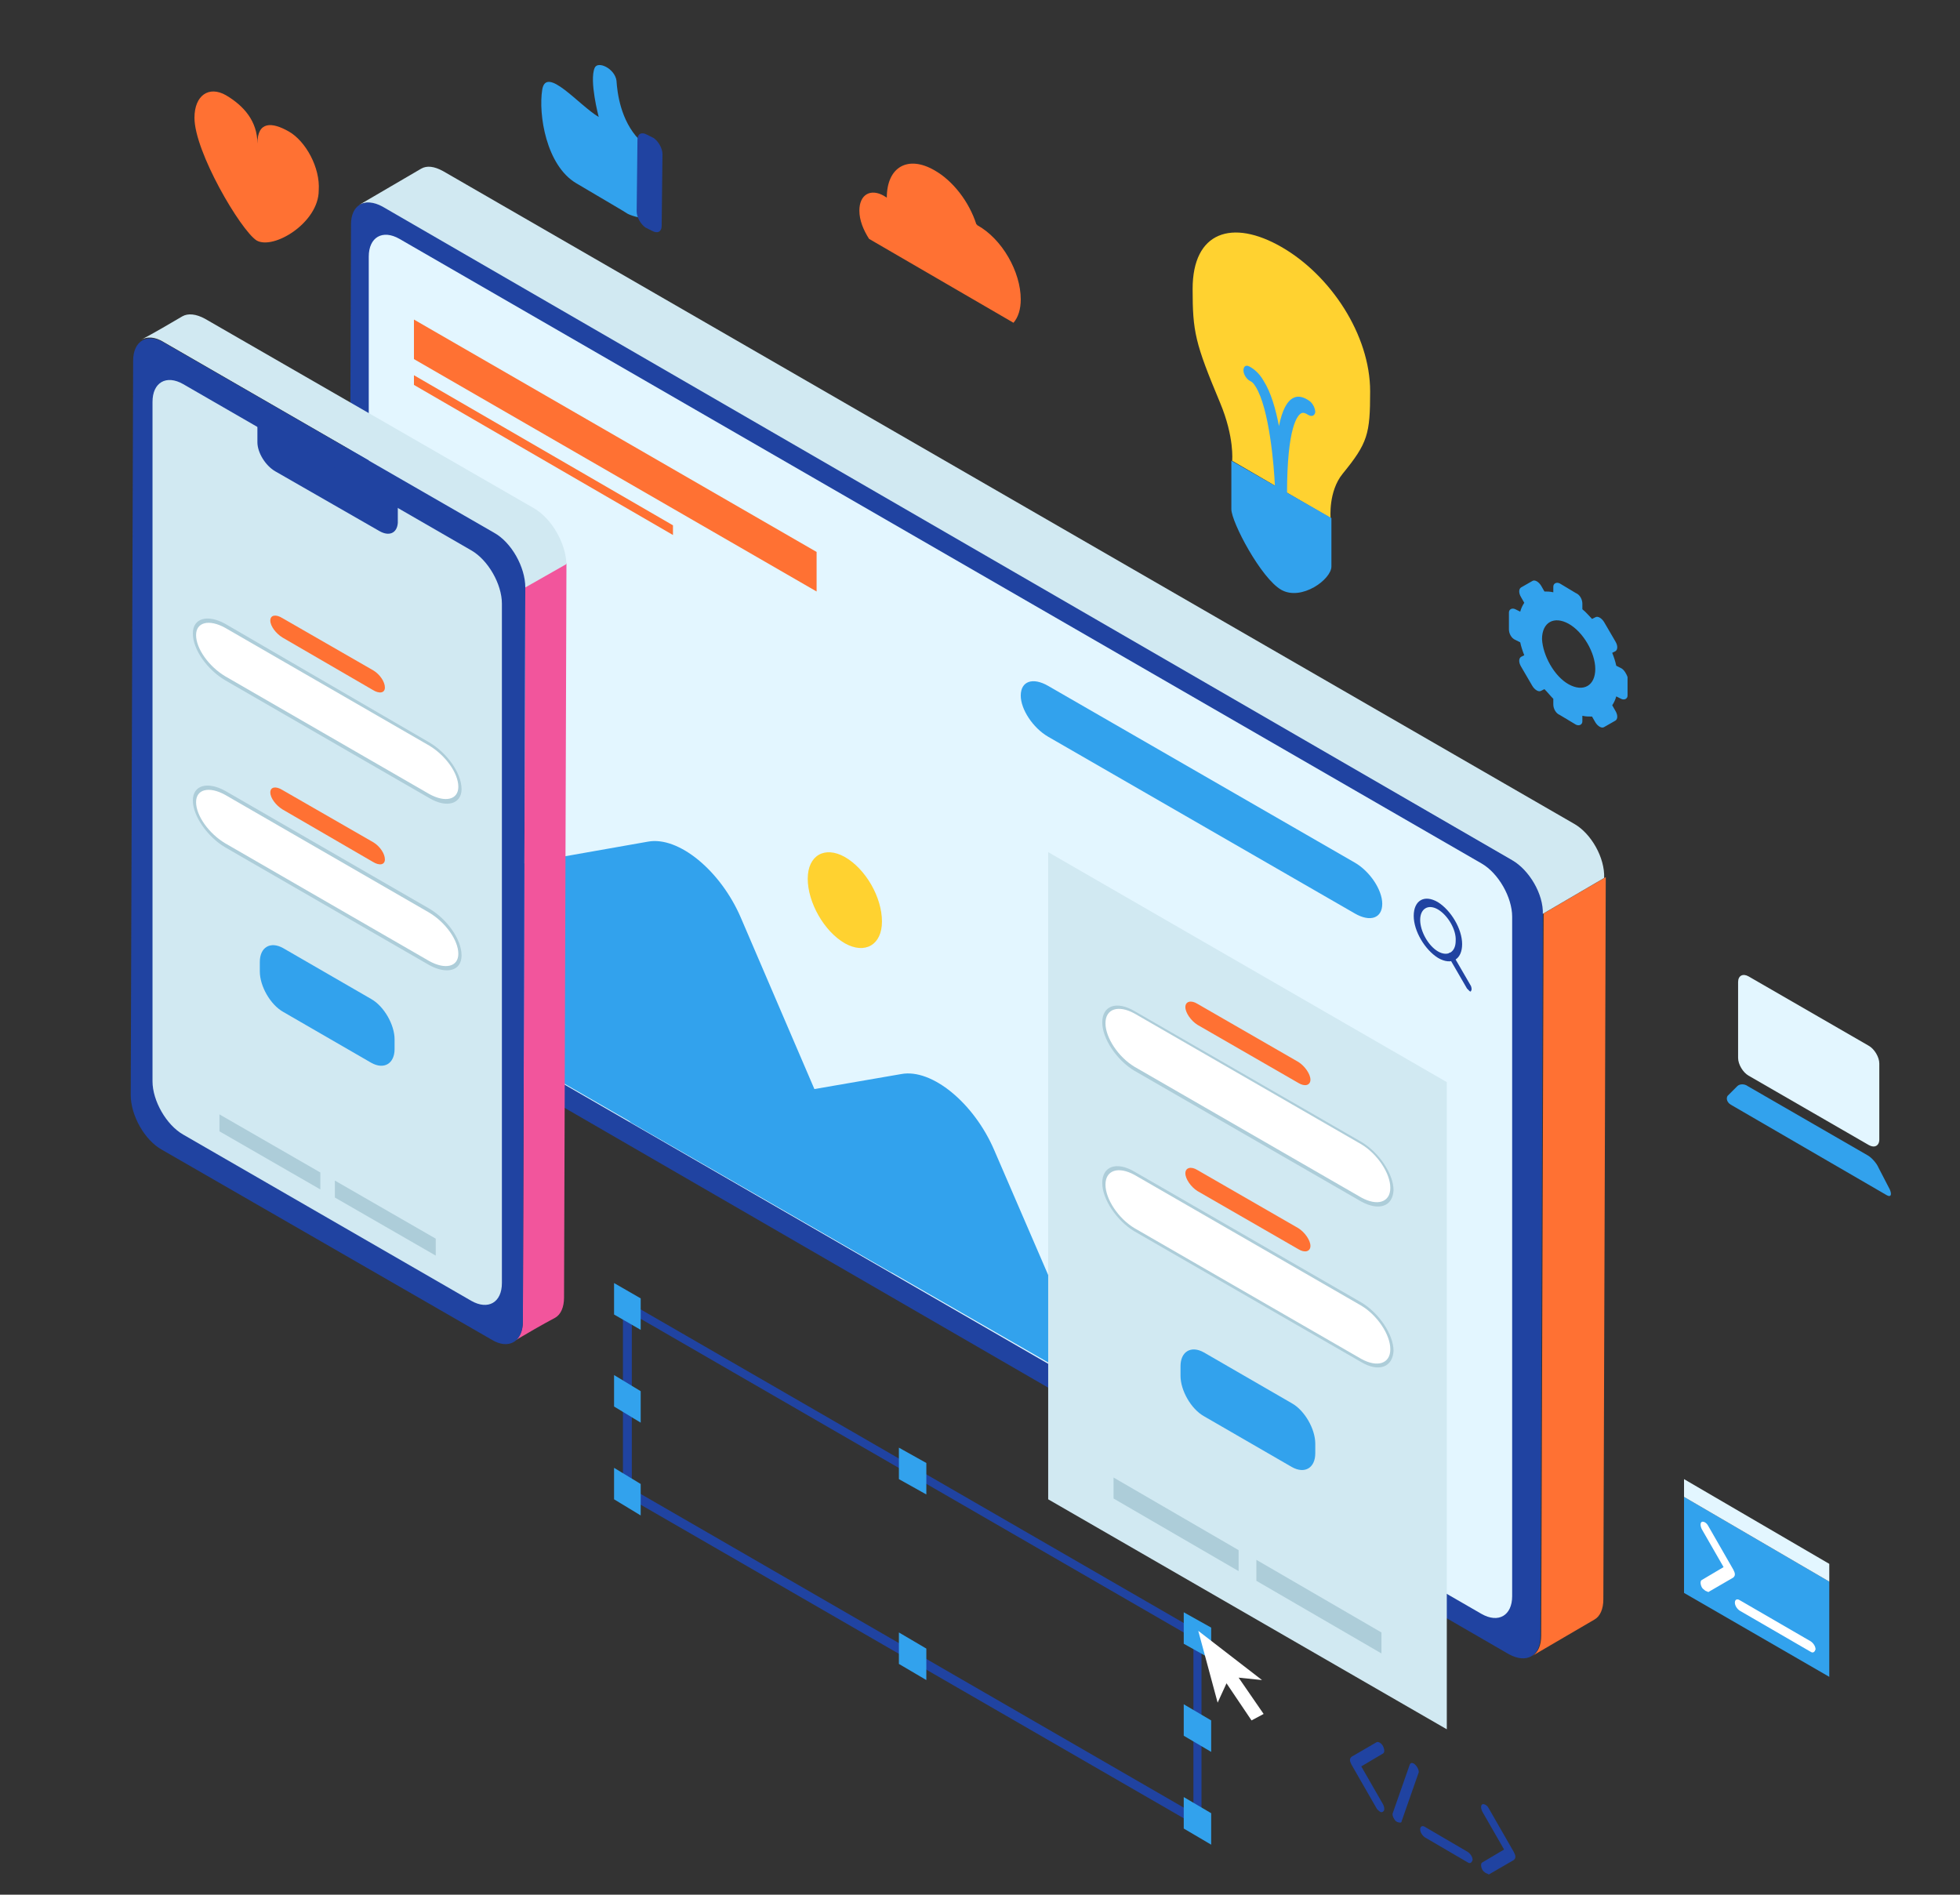 <?xml version="1.0" encoding="utf-8"?>
<!-- Generator: Adobe Illustrator 18.1.1, SVG Export Plug-In . SVG Version: 6.00 Build 0)  -->
<svg version="1.1" xmlns="http://www.w3.org/2000/svg" xmlns:xlink="http://www.w3.org/1999/xlink" x="0px" y="0px"
	 viewBox="0 0 242.9 234.8" enable-background="new 0 0 242.9 234.8" xml:space="preserve">
<rect x="0" y="0" width="242.9" height="234.8" fill="#333333" stroke="none"/>
<g id="Layer_3">
</g>
<g id="Layer_1">
	<g>
		<g>
			<path fill="#FF7133" d="M191.3,113.2l-0.3,89.5c0,1.2-0.4,2.1-1.1,2.5c2.6-1.5,5.1-3,7.7-4.5c0.7-0.4,1.1-1.3,1.1-2.5l0.3-89.5
				L191.3,113.2z"/>
			<path fill="#D1E9F2" d="M195.1,102.1L54.9,21.2c-1.1-0.6-2-0.7-2.7-0.3c-2.6,1.5-5.1,3-7.7,4.5c0.7-0.4,1.7-0.4,2.7,0.3
				l140.1,80.9c2.1,1.2,3.9,4.2,3.8,6.7l7.7-4.5C198.9,106.3,197.2,103.3,195.1,102.1z"/>
			<path fill="#2043A1" d="M187.4,106.6c2.1,1.2,3.9,4.2,3.8,6.7l-0.3,89.5c0,2.4-1.7,3.4-3.9,2.2L47,124c-2.1-1.2-3.9-4.2-3.8-6.7
				l0.3-89.5c0-2.4,1.7-3.4,3.9-2.2L187.4,106.6z"/>
		</g>
		<g>
			<path fill="#E3F6FF" d="M187.4,197.8c0,2.4-1.7,3.4-3.8,2.2L49.5,122.6c-2.1-1.2-3.8-4.2-3.8-6.6l0-84.2c0-2.4,1.7-3.4,3.8-2.2
				l134.1,77.4c2.1,1.2,3.8,4.2,3.8,6.6V197.8z"/>
			<path fill="#32A2ED" d="M110.5,157.7l-64.8-37.4l0-9.9l34.6-6.1c3.8-0.7,9,3.6,11.5,9.4l9.1,21.2L110.5,157.7z"/>
			<path fill="#32A2ED" d="M134,167.5v3.7L78,139l22.7-4l11-1.9c3.8-0.7,9,3.6,11.5,9.4L134,167.5z"/>
			<polygon fill="#FF7133" points="51.3,44.5 101.2,73.3 101.2,68.4 51.3,39.6 			"/>
			<path fill="#32A2ED" d="M126.5,86.2c0,1.7,1.5,4,3.4,5.1l38,21.9c1.9,1.1,3.4,0.6,3.4-1.2c0-1.7-1.5-4-3.4-5.1l-38-21.9
				C128,83.9,126.5,84.4,126.5,86.2z"/>
			<polygon fill="#FF7133" points="51.3,47.7 83.4,66.3 83.4,65.1 51.3,46.5 			"/>
			<path fill="#FFD230" d="M109.3,114.2c0,2.9-2.1,4.1-4.6,2.7c-2.6-1.5-4.6-5.1-4.6-8c0-2.9,2.1-4.1,4.6-2.7
				C107.3,107.7,109.3,111.2,109.3,114.2z"/>
			<g>
				<path fill="#2043A1" d="M178.2,118.7c-1.6-1-3-3.3-3-5.2c0-1.9,1.3-2.7,3-1.7c1.6,1,3,3.3,3,5.2
					C181.2,118.9,179.9,119.7,178.2,118.7z M178.2,112.7c-1.2-0.7-2.2-0.1-2.2,1.3c0,1.4,1,3.2,2.2,3.9c1.2,0.7,2.2,0.1,2.2-1.3
					C180.5,115.2,179.4,113.4,178.2,112.7z"/>
			</g>
			<g>
				<path fill="#2043A1" d="M182.1,122.8c-0.1-0.1-0.2-0.2-0.3-0.3l-2.2-3.8c-0.1-0.3-0.1-0.5,0-0.6c0.1-0.1,0.4,0.1,0.5,0.3
					l2.2,3.8c0.1,0.3,0.1,0.5,0,0.6C182.3,122.9,182.2,122.9,182.1,122.8z"/>
			</g>
		</g>
		<path fill="#FF7133" d="M35.8,16.3c-2.1-1.2-3.9-1.3-3.9,1.5c0-2.8-1.7-4.7-3.9-6c-2.1-1.2-3.9,0-3.9,2.8c0,4.2,5.7,13.9,7.7,15.2
			c2.1,1.2,7.7-2.2,7.7-6.2C39.7,20.8,37.9,17.5,35.8,16.3z"/>
		<g>
			<path fill="#E3F6FF" d="M232.9,141.2c0,0.8-0.6,1.1-1.3,0.7l-14.9-8.6c-0.7-0.4-1.3-1.4-1.3-2.2l0-9.4c0-0.8,0.6-1.1,1.3-0.7
				l14.9,8.6c0.7,0.4,1.3,1.4,1.3,2.2L232.9,141.2z"/>
			<path fill="#32A2ED" d="M234.2,147.4c0.3,0.7,0.1,1-0.4,0.7l-19.3-11.2c-0.5-0.3-0.6-0.8-0.4-1.1l1.2-1.2c0.3-0.3,0.9-0.3,1.3,0
				l14.9,8.6c0.5,0.3,1.1,1,1.3,1.5L234.2,147.4z"/>
		</g>
		<g>
			<g>
				<path fill="#F2559C" d="M65.1,72.7l-0.3,91c0,1.2-0.4,2.1-1.1,2.5c1.7-1,3.4-2,5.1-2.9c0.7-0.4,1.1-1.3,1.1-2.5l0.3-91
					L65.1,72.7z"/>
				<path fill="#D1E9F2" d="M66.2,63L25.4,39.5c-1.1-0.6-2.1-0.7-2.8-0.3c-1.7,1-3.4,2-5.1,2.9c0.7-0.4,1.7-0.4,2.8,0.3L61.2,66
					c2.2,1.2,3.9,4.3,3.9,6.8l5.1-2.9C70.1,67.3,68.4,64.3,66.2,63z"/>
				<path fill="#2043A1" d="M61.2,66c2.2,1.2,3.9,4.3,3.9,6.8l-0.3,91c0,2.5-1.8,3.5-3.9,2.2l-40.8-23.5c-2.2-1.2-3.9-4.3-3.9-6.8
					l0.3-91c0-2.5,1.8-3.5,3.9-2.2L61.2,66z"/>
			</g>
			<g>
				<path fill="#D1E9F2" d="M62.2,159c0,2.4-1.7,3.4-3.8,2.2l-35.7-20.6c-2.1-1.2-3.8-4.2-3.8-6.6l0-84.2c0-2.4,1.7-3.4,3.8-2.2
					l35.7,20.6c2.1,1.2,3.8,4.2,3.8,6.6V159z"/>
				<path fill="#32A2ED" d="M48.9,130c0,1.8-1.3,2.6-2.9,1.7l-10.9-6.3c-1.6-0.9-2.9-3.2-2.9-5l0-1.2c0-1.8,1.3-2.6,2.9-1.7
					l10.9,6.3c1.6,0.9,2.9,3.2,2.9,5L48.9,130z"/>
				<g>
					<path fill="#FFFFFF" d="M57,97.6c0,1.8-1.7,2.2-3.8,1L27.9,84.1c-2.1-1.2-3.8-3.6-3.8-5.4c0-1.8,1.7-2.2,3.8-1l25.3,14.6
						C55.3,93.4,57,95.8,57,97.6z"/>
					<g>
						<path fill="#ADCDD9" d="M53.2,98.9L27.9,84.3c-2.2-1.3-4-3.8-4-5.8c0-1.9,1.8-2.4,4-1.2L53.2,92c2.2,1.3,4,3.8,4,5.8
							C57.2,99.6,55.4,100.2,53.2,98.9z M27.9,77.8c-2-1.1-3.6-0.7-3.6,0.9c0,1.7,1.6,3.9,3.6,5.1l25.3,14.6c2,1.1,3.6,0.7,3.6-0.9
							c0-1.7-1.6-3.9-3.6-5.1L27.9,77.8z"/>
					</g>
				</g>
				<g>
					<path fill="#FFFFFF" d="M57,118.3c0,1.8-1.7,2.2-3.8,1l-25.3-14.6c-2.1-1.2-3.8-3.6-3.8-5.4c0-1.8,1.7-2.2,3.8-1l25.3,14.6
						C55.3,114.1,57,116.5,57,118.3z"/>
					<g>
						<path fill="#ADCDD9" d="M53.2,119.6l-25.3-14.6c-2.2-1.3-4-3.9-4-5.8c0-1.9,1.8-2.4,4-1.2l25.3,14.6c2.2,1.3,4,3.8,4,5.8
							C57.2,120.3,55.4,120.8,53.2,119.6z M27.9,98.5c-2-1.1-3.6-0.7-3.6,0.9c0,1.7,1.6,3.9,3.6,5.1l25.3,14.6
							c2,1.1,3.6,0.7,3.6-0.9c0-1.7-1.6-3.9-3.6-5.1L27.9,98.5z"/>
					</g>
				</g>
				<path fill="#FF7133" d="M47.7,85.2c0,0.7-0.7,0.8-1.5,0.3L35,79c-0.8-0.5-1.5-1.4-1.5-2.1c0-0.7,0.7-0.8,1.5-0.3l11.3,6.5
					C47.1,83.6,47.7,84.5,47.7,85.2z"/>
				<path fill="#FF7133" d="M47.7,106.5c0,0.7-0.7,0.8-1.5,0.3L35,100.3c-0.8-0.5-1.5-1.4-1.5-2.1c0-0.7,0.7-0.8,1.5-0.3l11.3,6.5
					C47.1,104.9,47.7,105.8,47.7,106.5z"/>
				<g>
					<polygon fill="#ADCDD9" points="39.7,147.4 27.2,140.2 27.2,138.1 39.7,145.3 					"/>
					<polygon fill="#ADCDD9" points="54,155.6 41.5,148.4 41.5,146.3 54,153.5 					"/>
				</g>
				<path fill="#2043A1" d="M31.9,52.5c0,0,0,1,0,2.3c0,1.3,1,2.9,2.2,3.6L47,65.8c1.2,0.7,2.2,0.3,2.3-1c0-1.3,0-2.3,0-2.3
					L31.9,52.5z"/>
			</g>
		</g>
		<g>
			<path fill="#FFD230" d="M164.9,64.2c0,0-0.3-3.3,1.5-5.5c3.1-3.8,3.4-4.9,3.4-10.2c0-7-4.9-14.4-11-17.9c-6.1-3.5-11-1.9-11,5.2
				c0,5.3,0.3,6.7,3.4,14.1c1.8,4.3,1.5,7.2,1.5,7.2L164.9,64.2z"/>
			<g>
				<path fill="#32A2ED" d="M152.6,57.1v3.8l0,0c0,0,0,0.6,0,2.2c0,1.6,3.7,8.6,6.2,10c2.5,1.4,6.2-1.3,6.2-2.9c0-1.6,0-2.2,0-2.2
					v-3.8L152.6,57.1z"/>
				<polygon fill="#32A2ED" points="158.8,73.2 158.8,73.2 158.8,73.2 				"/>
			</g>
			<g>
				<path fill="#32A2ED" d="M158,60.3c-0.1-2.5-0.7-9.7-2.4-12.4c-0.3-0.5-0.5-0.6-0.7-0.7c-0.4-0.2-0.8-0.8-0.8-1.3
					c0-0.5,0.3-0.7,0.7-0.5c0.6,0.3,1.3,0.9,1.8,1.8c0.9,1.4,1.5,3.5,1.9,5.6c0.4-2,1-3.1,1.8-3.5c0.6-0.3,1.3-0.1,2,0.4
					c0.4,0.3,0.7,0.9,0.7,1.4c-0.1,0.4-0.4,0.6-0.9,0.3c-0.3-0.2-0.6-0.3-0.8-0.2c-0.5,0.2-1.8,1.7-1.8,10L158,60.3z"/>
			</g>
		</g>
		<path fill="#FF7133" d="M126.5,37.1c0,1.2-0.3,2.2-0.9,2.9l-17.9-10.4c-0.7-1.1-1.2-2.3-1.2-3.5c0-2,1.4-2.8,3.1-1.8
			c0.1,0.1,0.2,0.1,0.3,0.2v0c0-3.8,2.6-5.3,5.9-3.4c2.3,1.3,4.3,3.9,5.2,6.7c0,0,0.1,0,0.1,0.1C124.2,29.6,126.5,33.7,126.5,37.1z"
			/>
		<g>
			<path fill="#32A2ED" d="M80,26.8c-0.2,0.4-1.6,0-2.2-0.3c-0.6-0.4-2.7-1.6-6.4-3.8c-3.7-2.2-4.7-8.5-4.2-11.6
				c0.5-3,4.5,1.9,7,3.4c0,0-1.2-4.5-0.5-6.1c0.4-0.9,2.5,0.1,2.7,1.6c0.1,1.5,0.5,4.9,2.8,7.3C80.1,18.7,80.9,25.3,80,26.8z"/>
			<path fill="#2043A1" d="M82,28c0,0.7-0.5,1-1.2,0.6l-0.8-0.4c-0.6-0.4-1.1-1.3-1.1-2l0.1-8.9c0-0.7,0.5-1,1.2-0.6l0.8,0.4
				c0.6,0.4,1.1,1.3,1.1,2L82,28z"/>
		</g>
		<g>
			<polygon fill="#32A2ED" points="226.7,207.8 208.7,197.4 208.7,185.5 226.7,196 			"/>
			<polygon fill="#E3F6FF" points="226.7,193.8 208.7,183.3 208.7,185.5 226.7,196 			"/>
			<g>
				<path fill="#FFFFFF" d="M211.3,197.1c-0.1-0.1-0.3-0.2-0.4-0.4c-0.2-0.4-0.2-0.8,0-0.9l2.7-1.6l-2.7-4.7c-0.2-0.4-0.2-0.8,0-0.9
					c0.2-0.1,0.6,0.1,0.8,0.5l3.1,5.4c0.1,0.2,0.2,0.4,0.2,0.6c0,0.2-0.1,0.3-0.2,0.4l-3.1,1.8C211.6,197.2,211.4,197.2,211.3,197.1
					z"/>
			</g>
			<g>
				<path fill="#FFFFFF" d="M224.4,204.7l-8.8-5.1c-0.3-0.2-0.6-0.6-0.6-1c0-0.4,0.3-0.5,0.6-0.3l8.8,5.1c0.3,0.2,0.6,0.6,0.6,1
					C224.9,204.7,224.7,204.9,224.4,204.7z"/>
			</g>
		</g>
		<path fill="#32A2ED" d="M200.9,82.8l-0.6-0.3c-0.1-0.5-0.3-1.1-0.5-1.6l0.4-0.2c0.3-0.2,0.3-0.7,0-1.2l-1.4-2.4
			c-0.3-0.5-0.8-0.8-1.1-0.6l-0.4,0.2c-0.4-0.4-0.7-0.8-1.2-1.2v-0.7c0-0.5-0.3-1.1-0.8-1.3l-2-1.2c-0.4-0.2-0.8,0-0.8,0.4l0,0.7
			c-0.4-0.1-0.8-0.1-1.1-0.1l-0.4-0.7c-0.3-0.5-0.8-0.8-1.1-0.6l-1.4,0.8c-0.3,0.2-0.3,0.7,0,1.2l0.4,0.7c-0.2,0.3-0.4,0.7-0.5,1.1
			l-0.6-0.3c-0.4-0.2-0.8,0-0.8,0.4V78c0,0.5,0.3,1.1,0.8,1.3l0.6,0.3c0.1,0.5,0.3,1.1,0.5,1.6l-0.4,0.2c-0.3,0.2-0.3,0.7,0,1.2
			l1.4,2.4c0.3,0.5,0.8,0.8,1.1,0.6l0.4-0.2c0.4,0.4,0.7,0.8,1.1,1.2l0,0.7c0,0.5,0.3,1.1,0.8,1.3l2,1.2c0.4,0.2,0.8,0,0.8-0.4
			l0-0.7c0.4,0.1,0.8,0.1,1.2,0.1l0.4,0.7c0.3,0.5,0.8,0.8,1.1,0.6l1.4-0.8c0.3-0.2,0.3-0.7,0-1.2l-0.4-0.7c0.2-0.3,0.4-0.7,0.5-1.1
			l0.6,0.3c0.4,0.2,0.8,0,0.8-0.4v-2.3C201.6,83.6,201.3,83,200.9,82.8z M194.4,84.8c-1.8-1-3.2-3.6-3.3-5.6c0-2.1,1.5-2.9,3.3-1.9
			c1.8,1,3.3,3.6,3.3,5.6C197.7,85,196.2,85.8,194.4,84.8z"/>
		<g>
			<g>
				<path fill="#2043A1" d="M184.1,232.1c-0.1-0.1-0.3-0.2-0.4-0.4c-0.2-0.4-0.2-0.8,0-0.9l2.7-1.6l-2.7-4.7c-0.2-0.4-0.2-0.8,0-0.9
					c0.2-0.1,0.6,0.1,0.8,0.5l3.1,5.4c0.1,0.2,0.2,0.4,0.2,0.6c0,0.2-0.1,0.3-0.2,0.4l-3.1,1.8C184.4,232.2,184.3,232.2,184.1,232.1
					z"/>
			</g>
			<g>
				<path fill="#2043A1" d="M171,224.5c-0.1-0.1-0.3-0.2-0.4-0.4l-3.1-5.4c-0.1-0.2-0.2-0.4-0.2-0.6c0-0.2,0.1-0.3,0.2-0.4l3.1-1.8
					c0.2-0.1,0.6,0.1,0.8,0.5c0.2,0.4,0.2,0.8,0,0.9l-2.7,1.6l2.7,4.7c0.2,0.4,0.2,0.8,0,0.9C171.3,224.6,171.1,224.6,171,224.5z"/>
			</g>
			<g>
				<path fill="#2043A1" d="M173.2,225.8c-0.1,0-0.1-0.1-0.2-0.1c-0.3-0.3-0.5-0.8-0.4-1l2.1-6c0.1-0.3,0.4-0.3,0.7,0
					c0.3,0.3,0.5,0.8,0.4,1l-2.1,6C173.7,225.9,173.5,225.9,173.2,225.8z"/>
			</g>
			<g>
				<path fill="#2043A1" d="M181.9,230.8l-5.3-3.1c-0.3-0.2-0.6-0.6-0.6-1c0-0.4,0.3-0.5,0.6-0.3l5.3,3.1c0.3,0.2,0.6,0.6,0.6,1
					C182.4,230.8,182.2,231,181.9,230.8z"/>
			</g>
		</g>
		<g>
			<g>
				<path fill="#2043A1" d="M148.9,226.6l-71.7-41.4V161l71.7,41.4L148.9,226.6z M78.3,184.5l69.6,40.2V203l-69.6-40.2V184.5z"/>
			</g>
			<polygon fill="#32A2ED" points="150.1,205.6 146.7,203.7 146.7,199.8 150.1,201.7 			"/>
			<polygon fill="#32A2ED" points="150.1,228.6 146.7,226.6 146.7,222.7 150.1,224.7 			"/>
			<polygon fill="#32A2ED" points="79.4,164.8 76.1,162.9 76.1,159 79.4,160.9 			"/>
			<polygon fill="#32A2ED" points="150.1,217.1 146.7,215.1 146.7,211.2 150.1,213.2 			"/>
			<polygon fill="#32A2ED" points="79.4,176.3 76.1,174.3 76.1,170.4 79.4,172.4 			"/>
			<polygon fill="#32A2ED" points="79.4,187.8 76.1,185.8 76.1,181.9 79.4,183.9 			"/>
			<polygon fill="#32A2ED" points="114.8,185.2 111.4,183.3 111.4,179.4 114.8,181.3 			"/>
			<polygon fill="#32A2ED" points="114.8,208.2 111.4,206.2 111.4,202.3 114.8,204.3 			"/>
			<polygon fill="#FFFFFF" points="148.5,202.1 150.9,211 152,208.6 155.1,213.2 156.6,212.4 153.5,207.9 156.4,208.2 			"/>
		</g>
		<g>
			<polygon fill="#D1E9F2" points="179.3,214.3 129.9,185.8 129.9,105.6 179.3,134.1 			"/>
			<g>
				<path fill="#FFFFFF" d="M172.5,147.3c0,1.9-1.7,2.5-3.8,1.3l-28.1-16.2c-2.1-1.2-3.8-3.8-3.8-5.7c0-1.9,1.7-2.5,3.8-1.3
					l28.1,16.2C170.7,142.8,172.5,145.4,172.5,147.3z"/>
				<g>
					<path fill="#ADCDD9" d="M168.7,148.9l-28.1-16.2c-2.2-1.3-4-4-4-6c0-2.1,1.8-2.7,4-1.4l28.1,16.2c2.2,1.3,4,4,4,6
						C172.6,149.5,170.9,150.1,168.7,148.9z M140.6,125.6c-2-1.1-3.6-0.6-3.6,1.2c0,1.8,1.6,4.2,3.6,5.4l28.1,16.2
						c2,1.1,3.6,0.6,3.6-1.2c0-1.8-1.6-4.2-3.6-5.4L140.6,125.6z"/>
				</g>
			</g>
			<g>
				<path fill="#FFFFFF" d="M172.5,167.3c0,1.9-1.7,2.5-3.8,1.3l-28.1-16.2c-2.1-1.2-3.8-3.8-3.8-5.7c0-1.9,1.7-2.5,3.8-1.3
					l28.1,16.2C170.7,162.8,172.5,165.3,172.5,167.3z"/>
				<g>
					<path fill="#ADCDD9" d="M168.7,168.8l-28.1-16.2c-2.2-1.3-4-4-4-6c0-2.1,1.8-2.7,4-1.4l28.1,16.2c2.2,1.3,4,4,4,6
						C172.6,169.4,170.9,170.1,168.7,168.8z M140.6,145.6c-2-1.1-3.6-0.6-3.6,1.2c0,1.8,1.6,4.2,3.6,5.4l28.1,16.2
						c2,1.1,3.6,0.6,3.6-1.2c0-1.8-1.6-4.2-3.6-5.4L140.6,145.6z"/>
				</g>
			</g>
			<path fill="#FF7133" d="M162.4,133.8c0,0.7-0.7,0.9-1.5,0.4l-12.5-7.2c-0.8-0.5-1.5-1.5-1.5-2.2c0-0.7,0.7-0.9,1.5-0.4l12.5,7.2
				C161.7,132.1,162.4,133.1,162.4,133.8z"/>
			<path fill="#FF7133" d="M162.4,154.4c0,0.7-0.7,0.9-1.5,0.4l-12.5-7.2c-0.8-0.5-1.5-1.5-1.5-2.2c0-0.7,0.7-0.9,1.5-0.4l12.5,7.2
				C161.7,152.7,162.4,153.7,162.4,154.4z"/>
			<g>
				<polygon fill="#ADCDD9" points="153.5,194.7 138,185.7 138,183.1 153.5,192.1 				"/>
				<polygon fill="#ADCDD9" points="171.2,204.9 155.7,195.9 155.7,193.3 171.2,202.3 				"/>
			</g>
			<path fill="#32A2ED" d="M163,180.1c0,1.8-1.3,2.6-2.9,1.7l-10.9-6.3c-1.6-0.9-2.9-3.2-2.9-5v-1.2c0-1.8,1.3-2.6,2.9-1.7l10.9,6.3
				c1.6,0.9,2.9,3.2,2.9,5L163,180.1z"/>
		</g>
	</g>
</g>
<g id="Layer_2">
</g>
</svg>
